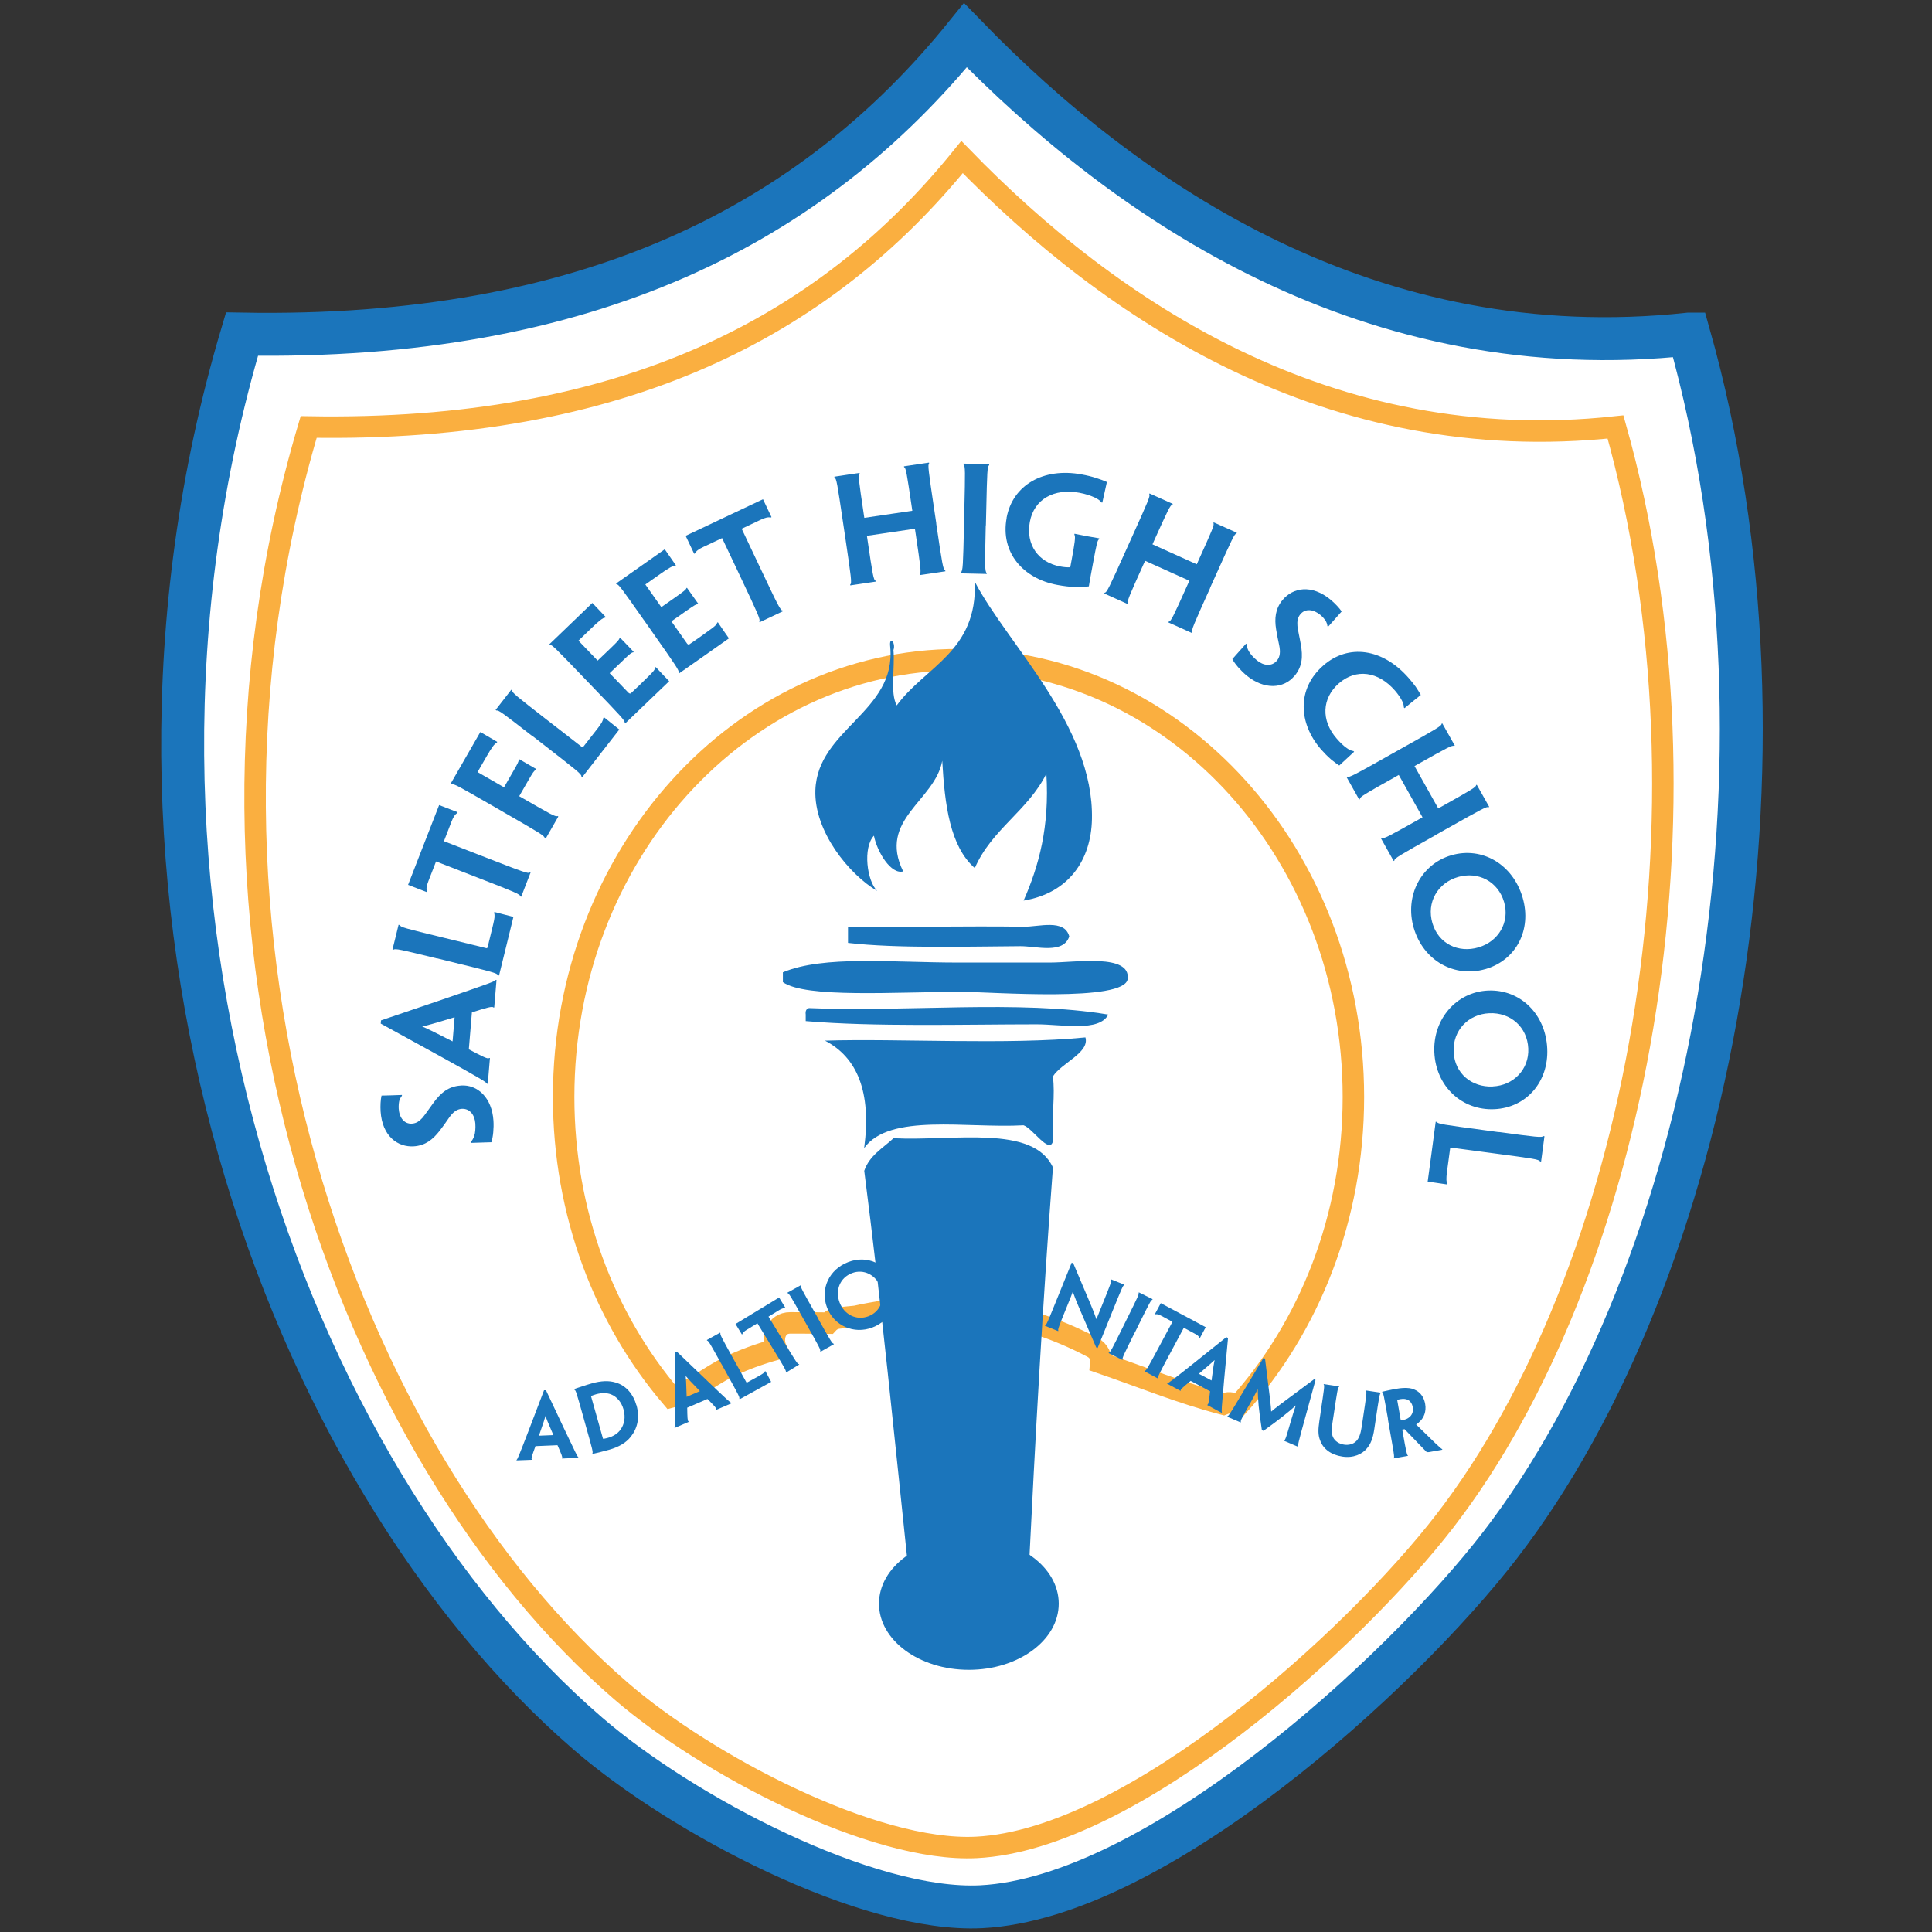 <?xml version="1.0" encoding="UTF-8"?>
<svg id="Layer_1" data-name="Layer 1" xmlns="http://www.w3.org/2000/svg" viewBox="0 0 270 270">
  <rect x="0" y="0" width="270" height="270" fill="#333333" stroke="none"/>
  <defs>
    <style>
      .cls-1, .cls-2 {
        fill: #1b75bb;
      }

      .cls-3 {
        stroke: #1b75bb;
        stroke-width: 6px;
      }

      .cls-3, .cls-4 {
        fill: #fff;
      }

      .cls-3, .cls-4, .cls-2 {
        fill-rule: evenodd;
      }

      .cls-4, .cls-5 {
        stroke: #faaf40;
        stroke-width: 3px;
      }

      .cls-5 {
        fill: none;
      }
    </style>
  </defs>
  <g>
    <path class="cls-3" d="M236.02,46.69c16.9,59.96,3.11,130.96-26.37,169.23-13.92,18.07-48.24,49.34-72.53,50.55-15.91.79-41.76-12.8-54.94-24.18C40.11,205.99,10.29,125.89,33.82,46.69c48.47.85,79.83-15.41,101.1-41.76,22.99,23.68,56.8,46.54,101.1,41.76Z"/>
    <path class="cls-4" d="M225.77,59.67c15.26,54.16,2.81,118.28-23.82,152.85-12.57,16.32-43.57,44.57-65.51,45.66-14.37.71-37.72-11.56-49.63-21.84C48.82,203.56,21.88,131.2,43.14,59.67c43.78.76,72.11-13.92,91.31-37.72,20.76,21.38,51.3,42.03,91.32,37.72Z"/>
  </g>
  <g>
    <path class="cls-5" d="M133.97,92.19c-30.48,0-55.2,27.36-55.2,61.12,0,16.23,5.72,30.98,15.05,41.93,2.8-.72,5.35-2.92,7.94-4.18,2.12-1.04,4.44-1.86,6.74-2.5-.71-1.51-.1-3.68,1.93-3.68,1.77,0,3.55,0,5.32.03.35-.38.83-.64,1.42-.71.81-.09,1.61-.17,2.42-.24,11.28-2.5,22.56-1.22,33.08,4.33.93.49,1.25,1.34,1.17,2.18,5.71,1.96,11.32,4.26,17.14,5.77.05-.02.1-.04.15-.06.68-.26,1.34-.08,1.86.33,9.98-11.06,16.15-26.33,16.15-43.2,0-33.76-24.71-61.12-55.2-61.12Z"/>
    <g>
      <path class="cls-2" d="M118.51,129.51c6.45.09,16.86-.12,24.55,0,2.08.03,5.72-1.14,6.37,1.36-.81,2.51-4.65,1.35-6.82,1.36-7.32.04-17.25.34-24.1-.46v-2.27Z"/>
      <path class="cls-2" d="M109.41,137.24v-1.36c5.74-2.39,15.18-1.36,24.55-1.36h12.73c3.63,0,11.29-1.28,10.91,2.27-.35,3.32-19.11,1.82-23.19,1.82-9.34,0-21.81.91-25.01-1.36Z"/>
      <path class="cls-2" d="M154.88,141.79c-1.25,2.46-6.43,1.36-10,1.36-10.05,0-22.7.37-32.28-.45v-.91c-.07-.53.1-.81.45-.91,13.3.59,29.35-1.19,41.83.91Z"/>
      <path class="cls-2" d="M143.73,220.26c.95-19.13,1.97-37.93,3.42-57.1-2.74-6.05-13.91-3.67-22.28-4.09-1.49,1.39-3.36,2.4-4.09,4.55,2.4,18.65,4.28,37.8,6.28,56.85,4.61,2.8,12.08,2.34,16.68-.2Z"/>
      <path class="cls-2" d="M122.14,116.78c-1.59,1.69-.98,6.35.45,7.73-3.95-2.32-8.85-8.35-8.64-14.1.31-8.52,11.33-10.95,10.46-20.01-.19-1.64.83-.62.45.45.23,2.5-.5,5.96.46,7.73,3.97-5.43,11.29-7.51,10.91-17.28,4.56,8.75,16.66,20.08,16.37,33.19-.12,5.68-3.22,10.32-9.55,11.37,2.13-4.84,3.64-10.3,3.18-17.73-2.57,5.17-7.67,7.79-10,13.19-3.47-3.05-4.2-8.83-4.55-15-1.01,5.61-9.04,8.19-5.46,15.46-1.7.47-3.64-2.71-4.09-5Z"/>
      <path class="cls-2" d="M115.32,145.43c10.17-.32,25.45.62,36.37-.45.61,2.14-3.38,3.58-4.55,5.46.35,2.56-.19,5.5,0,9.09-.5,1.79-2.84-1.85-4.09-2.27-8.04.45-18.72-1.74-22.28,3.18,1.04-7.86-.98-12.66-5.46-15Z"/>
    </g>
    <path class="cls-2" d="M147.96,224.11c0,5.11-5.62,9.25-12.56,9.25s-12.56-4.14-12.56-9.25,5.62-9.25,12.56-9.25,12.56,4.14,12.56,9.25Z"/>
    <g>
      <path class="cls-1" d="M74.83,202.11c-.46,1.26-.63,1.76-.51,1.83v.07s-1.05.04-1.05.04l-1.08.04v-.07c.13-.08.34-.59,1.73-4.2l2.11-5.53h.27s2.52,5.34,2.52,5.34c1.65,3.47,1.89,3.97,2.02,4.04v.07s-1.07.04-1.07.04l-1.23.05v-.07c.12-.08-.1-.58-.63-1.79l-3.08.13ZM77.32,200.56v-.04c-.78-1.78-.97-2.28-1.08-2.63h-.01c-.09.36-.26.87-.9,2.71v.04s1.99-.08,1.99-.08Z"/>
      <path class="cls-1" d="M88.95,196.38c.48,1.71.15,3.21-.79,4.4-.67.86-1.71,1.45-3.01,1.82-.49.14-1.02.27-1.4.37-.32.08-.67.16-.95.22l-.02-.06c.13-.15.01-.58-.95-3.99l-.36-1.29c-.89-3.17-1-3.57-1.18-3.61l-.03-.12c.24-.08.6-.22,1.07-.36.48-.16.91-.3,1.38-.43,1.31-.37,2.39-.4,3.29-.13,1.56.43,2.53,1.74,2.93,3.16h0ZM87.13,196.94c-.28-.98-.91-1.74-1.73-2.07-.57-.22-1.3-.24-2.09-.02-.27.08-.52.17-.72.25l1.67,5.93s.04.06.08.05c.19-.03.45-.09.66-.15.7-.2,1.34-.59,1.72-1.14.52-.73.74-1.68.41-2.84h0Z"/>
      <path class="cls-1" d="M96.04,196.75c.02,1.34.04,1.87.18,1.89l.03.07-.97.42-.99.43-.03-.07c.09-.12.11-.67.11-4.55l-.02-5.92.25-.11,4.27,4.09c2.78,2.65,3.19,3.03,3.34,3.04l.03.07-.98.42-1.13.49-.03-.07c.08-.11-.3-.51-1.23-1.44l-2.83,1.22ZM97.81,194.41l-.03-.03c-1.35-1.39-1.71-1.79-1.94-2.07h-.01c.04.37.07.91.13,2.86v.04s1.84-.79,1.84-.79Z"/>
      <path class="cls-1" d="M100.83,190.65c-1.59-2.88-1.81-3.27-2.01-3.3l-.04-.08.96-.53.9-.5.04.07c-.07.19.14.58,1.73,3.45l.64,1.15,1.24,2.24c.04.07.07.08.15.04l1.72-.95c.24-.14.37-.22.49-.31.1-.09.22-.2.23-.26l.09-.05c.34.64.49.92.8,1.5l-2.06,1.14-2.34,1.29-.05-.09c.09-.16-.14-.58-1.84-3.66l-.65-1.17Z"/>
      <path class="cls-1" d="M105.84,184.94l-1.48.9c-.34.21-.57.4-.6.6l-.08.05-.89-1.46,2.5-1.52,1.04-.63,2.55-1.55.89,1.46-.07.04c-.21-.04-.47.06-.81.26l-1.49.91,1.96,3.21c1.84,3.03,2.14,3.51,2.3,3.42l.04.06-.91.56-.93.57-.04-.06c.09-.17-.16-.59-2-3.6l-1.96-3.21Z"/>
      <path class="cls-1" d="M114.34,184.29c1.73,3.08,1.95,3.46,2.17,3.5l.04.06-.92.52-.96.54-.04-.07c.08-.2-.13-.58-1.86-3.65l-.66-1.17c-1.61-2.87-1.84-3.26-2.03-3.29l-.04-.07.93-.52.93-.52.04.07c-.08.18.14.56,1.76,3.44l.66,1.16Z"/>
      <path class="cls-1" d="M124.8,179.13c.99,2.59-.2,5.37-2.88,6.39-2.59.99-5.37-.25-6.34-2.78-.99-2.61.29-5.35,2.98-6.37,2.61-.99,5.26.19,6.24,2.76h0ZM123.04,179.84c-.64-1.67-2.34-2.54-3.97-1.92-1.68.64-2.39,2.4-1.73,4.12.64,1.68,2.35,2.55,4.03,1.91,1.68-.64,2.32-2.4,1.68-4.1h0Z"/>
      <path class="cls-1" d="M126.92,178.21c-.32-3.28-.37-3.78-.52-3.82v-.07c.2-.03.53-.08.87-.12.29-.04.82-.1,1.13-.14.69-.07,1.29-.07,1.84.05.77.17,1.87.77,2.03,2.38.11,1.12-.4,1.91-.8,2.27-.21.2-.46.4-.66.49v.02c.2.22.43.5,2.49,2.83.33.37.75.82.88.88v.07s-1.03.1-1.03.1l-.77.08c-.11,0-.27.01-.39-.01-.8-.98-1.75-2.13-2.84-3.44l-.33.03.05.48c.26,2.6.32,3.11.46,3.17v.07s-.98.1-.98.1l-1.02.1v-.07c.13-.09.08-.59-.27-4.11l-.13-1.33ZM130.49,176.77c-.09-.87-.7-1.32-1.61-1.23-.21.02-.37.05-.48.07l.28,2.88c.1,0,.23,0,.35-.02.34-.03.67-.16.89-.33.32-.23.63-.67.56-1.35h0Z"/>
      <path class="cls-1" d="M136.93,181.52c-.67,1.16-.93,1.63-.82,1.72v.07s-1.06-.14-1.06-.14l-1.07-.14v-.07c.15-.05.45-.52,2.45-3.84l3.04-5.08.26.04,1.55,5.71c1.02,3.71,1.17,4.24,1.29,4.33v.07s-1.07-.14-1.07-.14l-1.22-.16v-.07c.14-.06.02-.59-.3-1.87l-3.06-.41ZM139.65,180.43v-.04c-.45-1.89-.55-2.42-.6-2.78h-.01c-.16.33-.4.81-1.36,2.51l-.02.04,1.99.27Z"/>
      <path class="cls-1" d="M153.4,188.39l-.21-.09c-1.19-2.74-1.89-4.39-2.35-5.46-.32-.76-.56-1.31-.91-2.29h-.02c-.16.45-.3.8-.67,1.71-1.26,3.1-1.45,3.57-1.33,3.7l-.03.07-.97-.39-.88-.36.03-.07c.17,0,.36-.48,1.69-3.76l2.02-4.99.22.09c1.21,2.84,1.92,4.51,2.37,5.6.29.71.56,1.34.85,2.18h.03c.2-.52.35-.89.78-1.94,1.18-2.92,1.37-3.39,1.24-3.52l.03-.07.97.39.87.35-.03.07c-.16.01-.35.49-1.59,3.54l-2.12,5.24Z"/>
      <path class="cls-1" d="M158.58,186.23c-1.57,3.17-1.77,3.56-1.68,3.76l-.03.07-.95-.47-.99-.49.04-.08c.21-.04.41-.44,1.97-3.59l.6-1.21c1.46-2.95,1.66-3.35,1.58-3.53l.04-.08.96.48.96.48-.04.08c-.2.04-.39.43-1.86,3.39l-.59,1.2Z"/>
      <path class="cls-1" d="M163.85,184.72l-1.53-.82c-.35-.19-.63-.28-.82-.22l-.09-.05.81-1.51,2.58,1.38,1.07.57,2.63,1.41-.81,1.51-.07-.04c-.07-.2-.29-.38-.64-.56l-1.54-.83-1.78,3.32c-1.67,3.13-1.94,3.62-1.78,3.72l-.03.06-.94-.5-.96-.52.03-.06c.2,0,.43-.43,2.1-3.55l1.78-3.32Z"/>
      <path class="cls-1" d="M166.38,193c-1.03.85-1.44,1.2-1.37,1.32l-.03.06-.93-.5-.95-.51.03-.06c.15,0,.59-.33,3.63-2.74l4.62-3.7.24.12-.55,5.89c-.34,3.83-.39,4.38-.3,4.51l-.03.06-.94-.5-1.08-.58.03-.07c.14,0,.21-.55.36-1.86l-2.72-1.46ZM169.32,192.93v-.04c.25-1.92.34-2.45.42-2.81h-.01c-.26.25-.66.62-2.15,1.88l-.03.03,1.77.94Z"/>
      <path class="cls-1" d="M176.58,189.78l.21.09c.74,5.87.82,6.56.86,7.39h.02c.61-.52,1.17-.95,5.97-4.5l.21.09-1.43,5.21c-.95,3.44-1.08,3.95-.98,4.06l-.03.07-.94-.4-1.03-.44.03-.07c.16,0,.32-.58.91-2.61.26-.87.46-1.56.71-2.25h-.01c-.66.62-1.15,1-1.81,1.53-.56.45-1.48,1.14-2.7,2.01l-.22-.09c-.23-1.51-.38-2.67-.45-3.4-.07-.81-.12-1.52-.13-2.31h-.01c-.33.66-.68,1.3-1.12,2.09-1.04,1.83-1.33,2.34-1.22,2.47l-.03.07-1.01-.43-.88-.37.03-.07c.16,0,.44-.45,2.26-3.51l2.78-4.64Z"/>
      <path class="cls-1" d="M184.56,197.35c.49-3.25.57-3.76.43-3.85v-.07s1.07.16,1.07.16l1.08.16v.07c-.18.05-.25.55-.74,3.81l-.19,1.24c-.13.89-.13,1.49.07,1.95.26.58.86.97,1.55,1.07.68.1,1.3-.06,1.74-.52.36-.39.58-.99.72-1.91l.18-1.21c.49-3.26.57-3.76.41-3.86v-.07s1.07.16,1.07.16l1.02.15v.07c-.17.05-.24.55-.73,3.81l-.18,1.21c-.19,1.29-.5,2.07-1.03,2.69-.64.8-1.89,1.39-3.43,1.15-1.59-.24-2.7-1.07-3.12-2.29-.28-.7-.28-1.47-.1-2.66l.19-1.27Z"/>
      <path class="cls-1" d="M193.98,198.34c-.57-3.24-.66-3.74-.82-3.77v-.07c.19-.05.52-.12.85-.19.29-.06.81-.17,1.12-.22.68-.12,1.28-.16,1.84-.09.78.11,1.92.62,2.2,2.21.2,1.11-.25,1.93-.63,2.32-.2.22-.43.43-.62.54v.02c.21.21.47.46,2.7,2.63.36.34.81.76.94.81v.07s-1.01.18-1.01.18l-.77.14c-.11.02-.26.03-.39.02-.88-.92-1.91-1.99-3.1-3.21l-.32.06.08.48c.46,2.57.56,3.07.7,3.12v.07s-.97.17-.97.17l-1,.18v-.07c.12-.1.03-.6-.59-4.08l-.23-1.32ZM197.43,196.63c-.15-.86-.8-1.26-1.7-1.1-.2.03-.37.08-.47.11l.5,2.85c.1,0,.23-.03.35-.05.34-.06.65-.21.87-.4.3-.25.58-.72.46-1.39h0Z"/>
    </g>
    <g>
      <path class="cls-1" d="M64.4,151.7c2.37-.16,4.35,1.73,4.56,4.91.07,1.06-.05,2.29-.29,3.02-1,.03-1.49.04-2.89.09v-.12c.23-.22.37-.52.49-.83.15-.46.2-1.08.16-1.75-.08-1.2-.77-2.13-1.91-2.06-.69.05-1.23.47-1.79,1.28-.45.66-.86,1.24-1.3,1.8-.93,1.2-1.99,2.05-3.58,2.16-2.26.15-4.43-1.4-4.66-4.88-.05-.75,0-1.67.13-2.21,1-.02,1.53-.04,2.85-.09v.12c-.16.17-.3.47-.38.74-.06.29-.09.66-.07,1.05.08,1.28.79,2.17,1.85,2.1.63-.04,1.04-.35,1.48-.83.42-.5.87-1.2,1.54-2.1,1.01-1.37,2.08-2.28,3.78-2.39h.02Z"/>
      <path class="cls-1" d="M65.51,146.64c1.93,1.02,2.7,1.41,2.84,1.22h.12s-.15,1.78-.15,1.78l-.15,1.81h-.12c-.1-.24-.87-.7-6.39-3.76l-8.45-4.64.04-.45,9.12-3.1c5.91-2.04,6.77-2.33,6.9-2.55h.12s-.15,1.8-.15,1.8l-.17,2.05h-.12c-.1-.22-.95.03-3,.68l-.43,5.16ZM63.53,142.18h-.06c-3.02.93-3.86,1.14-4.45,1.26v.02c.55.23,1.35.6,4.17,2.05l.06.02.28-3.35Z"/>
      <path class="cls-1" d="M61.12,133.96c-5.18-1.27-5.88-1.44-6.14-1.23l-.13-.03.44-1.78.41-1.68.13.03c.15.31.84.48,6.01,1.74l2.06.5,4.03.99c.13.03.18,0,.22-.14l.78-3.21c.11-.46.15-.7.18-.96.02-.23,0-.5-.06-.58l.04-.16c1.14.3,1.64.42,2.66.69l-.94,3.84-1.07,4.35-.15-.04c-.09-.29-.84-.48-6.37-1.83l-2.1-.52Z"/>
      <path class="cls-1" d="M60.94,120.39l-1.06,2.72c-.24.63-.35,1.11-.21,1.4l-.06.15-2.58-1,1.78-4.58.74-1.9,1.82-4.67,2.58,1-.05.13c-.32.16-.56.57-.8,1.18l-1.06,2.74,5.68,2.21c5.35,2.08,6.2,2.41,6.32,2.13l.11.04-.65,1.67-.66,1.71-.11-.04c-.04-.32-.78-.61-6.11-2.68l-5.68-2.21Z"/>
      <path class="cls-1" d="M70.43,110.04l1.28-2.23c.61-1.06.78-1.36.77-1.6l.07-.12,1.14.66,1.24.72-.08.14c-.22.11-.39.36-.99,1.4l-1.3,2.26.65.37c3.77,2.17,4.41,2.54,4.7,2.4l.12.07-.87,1.52-.9,1.57-.14-.08c-.02-.32-.65-.68-5.61-3.54l-1.87-1.08c-4.62-2.66-5.2-2.99-5.49-2.88l-.17-.1,2.08-3.62,2.07-3.6c.84.48,1.35.8,2.36,1.38l-.09.16c-.27.03-.75.75-1.37,1.82l-1.29,2.24,3.7,2.13Z"/>
      <path class="cls-1" d="M74.47,102.93c-4.21-3.27-4.78-3.72-5.1-3.63l-.11-.09,1.13-1.45,1.06-1.37.11.08c0,.34.57.78,4.77,4.05l1.68,1.3,3.28,2.55c.11.09.16.08.25-.04l2.03-2.6c.29-.37.42-.58.55-.81.11-.2.21-.46.18-.56l.1-.13c.92.74,1.32,1.05,2.15,1.72l-2.43,3.12-2.75,3.54-.12-.1c.04-.31-.57-.78-5.07-4.28l-1.71-1.33Z"/>
      <path class="cls-1" d="M81.37,94.48c-3.69-3.84-4.27-4.44-4.52-4.35l-.08-.09,3.03-2.91,2.98-2.87c.61.64,1.08,1.15,1.88,1.98l-.09.08c-.25-.06-.96.54-1.85,1.4l-1.88,1.81,2.68,2.79,1.87-1.79c.91-.88,1.18-1.16,1.18-1.36l.07-.07.93.96.99,1.04-.07.07c-.21-.01-.52.25-1.39,1.09l-1.9,1.82,2.58,2.68c.12.13.21.18.35.16.78-.72,1.79-1.7,2.45-2.36.62-.59.99-1,.97-1.26l.09-.08c.8.86,1.25,1.33,1.88,1.98l-2.87,2.75-3.28,3.15-.08-.08c.11-.27-.46-.86-4.43-4.99l-1.5-1.56Z"/>
      <path class="cls-1" d="M89.97,86.64c-3.06-4.36-3.54-5.04-3.81-4.99l-.07-.1,3.43-2.41,3.38-2.38c.51.72.89,1.3,1.56,2.25l-.1.07c-.24-.09-1.03.38-2.04,1.1l-2.13,1.5,2.23,3.17,2.12-1.49c1.03-.73,1.34-.97,1.38-1.16l.08-.06.77,1.09.83,1.17-.08.06c-.21-.05-.55.17-1.54.86l-2.15,1.51,2.14,3.04c.1.14.17.21.32.21.88-.59,2.03-1.4,2.78-1.96.7-.49,1.13-.84,1.15-1.09l.1-.07c.66.98,1.03,1.51,1.55,2.25l-3.25,2.29-3.72,2.61-.07-.1c.15-.25-.33-.92-3.62-5.61l-1.24-1.77Z"/>
      <path class="cls-1" d="M100.91,75.2l-2.63,1.24c-.61.29-1.02.57-1.12.88l-.15.07-1.19-2.51,4.44-2.1,1.84-.87,4.53-2.14,1.19,2.5-.13.06c-.34-.1-.8.03-1.39.31l-2.65,1.25,2.61,5.51c2.46,5.19,2.84,6.01,3.13,5.9l.05.11-1.62.77-1.66.78-.05-.11c.19-.26-.15-.98-2.59-6.15l-2.61-5.51Z"/>
      <path class="cls-1" d="M130.84,73.17c.84,5.66.96,6.48,1.26,6.55l.02.12-1.73.26-1.85.27-.02-.12c.26-.16.14-.97-.56-5.7l-.1-.66-6.71.99.1.66c.7,4.73.82,5.54,1.12,5.62l.02.12-1.75.26-1.81.27-.02-.12c.27-.16.14-.98-.69-6.64l-.32-2.14c-.78-5.27-.9-6.09-1.18-6.17l-.02-.12,1.79-.27,1.73-.26.02.12c-.24.16-.12.97.56,5.56l.09.6,6.71-.99-.09-.6c-.68-4.59-.8-5.41-1.06-5.49l-.02-.12,1.81-.27,1.69-.25.02.12c-.22.15-.1.97.68,6.24l.32,2.14Z"/>
      <path class="cls-1" d="M137.76,73.42c-.13,5.72-.14,6.43.14,6.67v.12s-1.77-.04-1.77-.04l-1.85-.04v-.14c.29-.21.31-.92.44-6.62l.05-2.18c.12-5.33.14-6.06-.12-6.26v-.14s1.8.04,1.8.04l1.79.04v.14c-.27.19-.29.9-.41,6.25l-.05,2.16Z"/>
      <path class="cls-1" d="M140.67,72.37c.85-4.6,5.16-7.05,10.47-6.07.78.14,1.42.3,2.04.5.51.15,1.01.35,1.51.56-.22.96-.36,1.59-.64,2.88l-.14-.03c-.16-.25-.47-.47-.87-.66-.55-.26-1.29-.52-2.21-.69-3.49-.64-6.32.87-6.91,4.08-.59,3.19,1.21,5.66,4.24,6.22.46.09.95.14,1.41.12l.2-1.08c.38-2.05.59-3.29.37-3.47l.03-.14c.66.12,1.22.24,1.72.34.76.14,1.23.21,1.73.3l-.02.14c-.24.09-.36.73-.84,3.28l-.25,1.35c-.14.75-.28,1.53-.34,1.94-1.15.17-2.53.15-4.42-.2-4.77-.88-7.97-4.53-7.07-9.36v-.02Z"/>
      <path class="cls-1" d="M169.12,82.17c-2.35,5.22-2.69,5.97-2.48,6.19l-.05.11-1.6-.72-1.71-.77.05-.11c.31.01.65-.74,2.61-5.1l.28-.61-6.19-2.79-.28.61c-1.96,4.36-2.3,5.11-2.09,5.33l-.05.11-1.62-.73-1.67-.75.05-.11c.31,0,.65-.74,3-5.96l.89-1.97c2.19-4.86,2.53-5.61,2.34-5.83l.05-.11,1.65.74,1.6.72-.05.11c-.29,0-.63.75-2.54,4.98l-.25.56,6.19,2.79.25-.56c1.91-4.23,2.25-4.98,2.07-5.19l.05-.11,1.67.75,1.56.7-.05.11c-.27,0-.61.76-2.8,5.62l-.89,1.97Z"/>
      <path class="cls-1" d="M180.91,94.45c-1.52,1.83-4.25,1.97-6.7-.05-.82-.68-1.63-1.61-1.99-2.29.67-.75,1-1.11,1.92-2.16l.09.08c0,.33.11.63.26.93.23.42.64.89,1.16,1.32.93.77,2.08.91,2.81.03.44-.53.5-1.22.3-2.18-.17-.78-.31-1.48-.42-2.18-.24-1.5-.12-2.86.89-4.09,1.44-1.74,4.06-2.26,6.75-.03.58.48,1.21,1.16,1.52,1.62-.67.75-1.02,1.14-1.89,2.13l-.1-.08c-.01-.24-.13-.54-.27-.79-.17-.24-.42-.52-.71-.77-.99-.82-2.12-.92-2.8-.1-.4.48-.46,1-.41,1.65.07.65.28,1.45.47,2.56.3,1.68.23,3.08-.86,4.39v.02Z"/>
      <path class="cls-1" d="M184.95,92.99c3.47-3.02,8.26-2.43,11.94,1.79.4.46.68.81.95,1.18.25.38.54.83.72,1.16-.71.56-1.3,1.05-2.28,1.85l-.09-.11c0-.3-.08-.58-.24-.9-.21-.42-.56-.94-1-1.45-2.34-2.69-5.42-3.11-7.83-1.02-2.4,2.09-2.52,5.19-.33,7.71.48.55.94,1.02,1.43,1.35.29.21.58.36.94.42l.08.09c-.52.48-1.61,1.48-2.08,1.92-.29-.18-.75-.53-1.11-.82-.57-.5-.97-.91-1.43-1.43-3.18-3.66-3.4-8.49.31-11.72h.02Z"/>
      <path class="cls-1" d="M200.54,116.76c-4.99,2.8-5.71,3.21-5.67,3.51l-.1.06-.86-1.53-.92-1.64.1-.06c.24.19.96-.21,5.13-2.55l.58-.33-3.32-5.92-.58.33c-4.17,2.34-4.89,2.74-4.85,3.05l-.1.06-.87-1.55-.9-1.6.1-.06c.24.19.96-.21,5.95-3.02l1.89-1.06c4.65-2.61,5.37-3.01,5.34-3.3l.1-.06.89,1.58.86,1.53-.1.06c-.23-.17-.95.23-5,2.5l-.53.3,3.32,5.92.53-.3c4.05-2.27,4.77-2.68,4.75-2.95l.1-.06.9,1.6.84,1.49-.1.06c-.22-.16-.94.25-5.59,2.86l-1.89,1.06Z"/>
      <path class="cls-1" d="M207.59,135.43c-4.3,1.25-8.67-1.14-10.02-5.76-1.3-4.46,1.03-8.91,5.24-10.14,4.34-1.27,8.63,1.28,9.98,5.92,1.31,4.5-.91,8.73-5.18,9.98h-.02ZM206.64,132.39c2.78-.81,4.38-3.53,3.56-6.32-.84-2.89-3.62-4.33-6.47-3.5-2.79.82-4.4,3.53-3.55,6.43.84,2.89,3.63,4.23,6.44,3.4h.02Z"/>
      <path class="cls-1" d="M208.82,155.01c-4.48.2-8.16-3.16-8.37-7.96-.21-4.64,3.1-8.42,7.48-8.62,4.52-.2,8.08,3.28,8.3,8.11.21,4.68-2.95,8.27-7.39,8.47h-.02ZM208.62,151.83c2.89-.13,5.09-2.39,4.96-5.3-.14-3.01-2.49-5.07-5.46-4.93-2.91.13-5.11,2.39-4.97,5.41.14,3.01,2.53,4.96,5.45,4.83h.02Z"/>
      <path class="cls-1" d="M209.46,158.2c5.28.71,6.01.8,6.24.57l.14.02-.24,1.82-.23,1.72-.14-.02c-.18-.29-.88-.39-6.16-1.09l-2.11-.28-4.11-.55c-.14-.02-.18.02-.2.16l-.44,3.27c-.06.47-.07.71-.07.98,0,.23.05.5.12.57l-.02.16c-1.17-.18-1.67-.24-2.72-.4l.53-3.92.59-4.44.16.02c.12.28.88.38,6.53,1.14l2.14.29Z"/>
    </g>
  </g>
</svg>